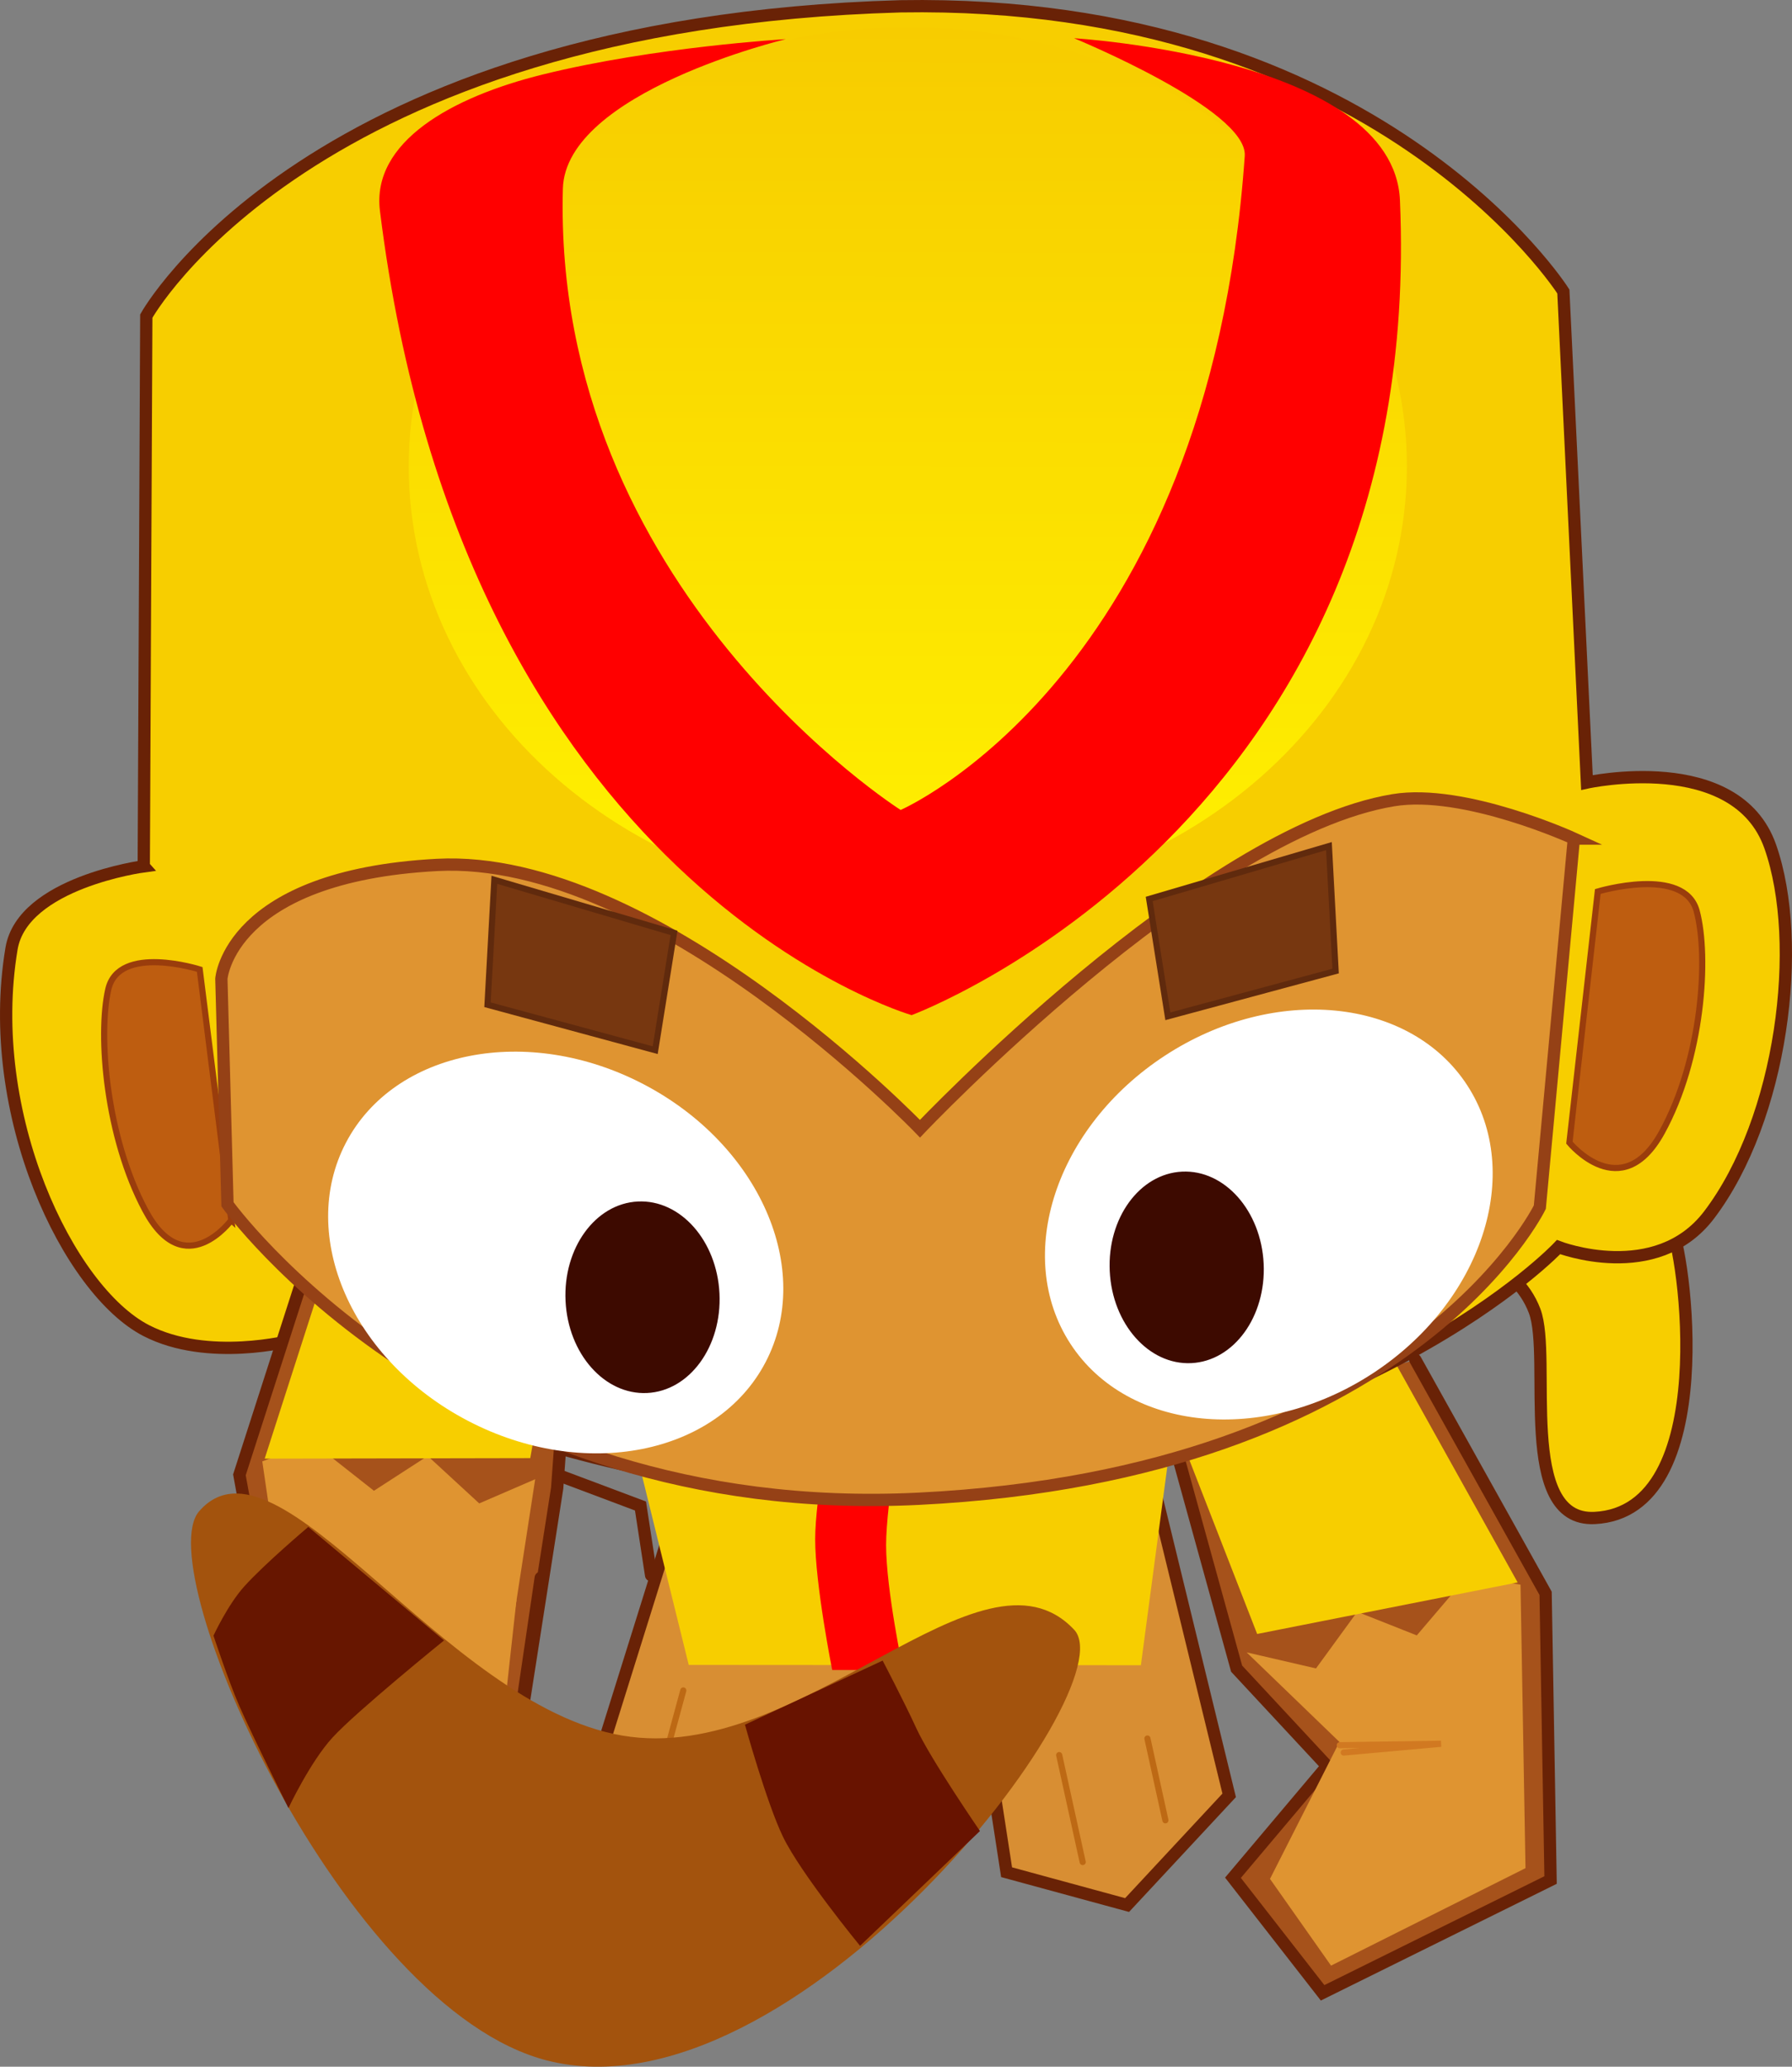 <svg version="1.1" xmlns="http://www.w3.org/2000/svg" xmlns:xlink="http://www.w3.org/1999/xlink" width="72.97" height="84.138" viewBox="0,0,72.97,84.138"><rect x="0" y="0" width="72.97" height="84.138" fill="#808080" stroke="none"/><defs><linearGradient x1="240.493" y1="129.753" x2="240.47" y2="165.52" gradientUnits="userSpaceOnUse" id="color-1"><stop offset="0" stop-color="#f7cc00"/><stop offset="1" stop-color="#fff100"/></linearGradient></defs><g transform="translate(-203.515,-128.65)"><g data-paper-data="{&quot;isPaintingLayer&quot;:true}" fill-rule="nonzero" stroke-linejoin="miter" stroke-miterlimit="10" stroke-dasharray="" stroke-dashoffset="0" style="mix-blend-mode: normal"><path d="M226.129,188.658l3.467,1.303l0.432,2.818" fill="none" stroke="#692206" stroke-width="0.5" stroke-linecap="round"/><path d="M231.638,188.303c0,0 5.899,1 9.768,1.22c3.869,0.221 8.762,-1.722 8.762,-1.722l3.399,13.939l-4.157,4.466l-4.907,-1.337l-1.204,-7.82l-4.179,0.212l-0.83,5.896l-4.524,2.142l-6.049,-4.46l3.921,-12.536z" fill="#d88e33" stroke="#692206" stroke-width="0.5" stroke-linecap="round"/><path d="M230.307,201.266l1.032,-3.796" fill="none" stroke="#bd6914" stroke-width="0.25" stroke-linecap="round"/><path d="M234.157,203.464l1.1,-4.049" fill="none" stroke="#bd6914" stroke-width="0.25" stroke-linecap="round"/><path d="M228.251,183.033l23.554,-0.373l-1.833,13.782l-18.412,-0.012z" fill="#f7ce00" stroke="#692206" stroke-width="0" stroke-linecap="butt"/><path d="M237.408,186.017l2.889,0.002c0,0 -0.699,3.805 -0.7,5.529c-0.001,1.812 0.694,5.091 0.694,5.091l-2.889,-0.002c0,0 -0.695,-3.487 -0.693,-5.333c0.001,-1.678 0.7,-5.287 0.7,-5.287z" fill="#ff0000" stroke="none" stroke-width="0" stroke-linecap="butt"/><path d="M247.602,204.455l-0.957,-4.354" fill="none" stroke="#bd6914" stroke-width="0.25" stroke-linecap="round"/><path d="M250.238,199.426l0.732,3.33" fill="none" stroke="#bd6914" stroke-width="0.25" stroke-linecap="round"/><path d="M261.147,184.008l5.305,9.508l0.202,11.671l-9.283,4.592l-3.65,-4.684l3.835,-4.549l-3.686,-3.964l-2.684,-9.716" fill="#a6521b" stroke="#692206" stroke-width="0.5" stroke-linecap="round"/><path d="M265.812,174.231c0,0 4.951,2.893 5.712,4.234c0.602,1.061 2.069,11.725 -3.075,11.983c-3.191,0.16 -1.728,-6.522 -2.443,-8.425c-0.79,-2.101 -3.307,-2.594 -3.307,-2.594" fill="#f7ce00" stroke="#692206" stroke-width="0.5" stroke-linecap="round"/><path d="M265.633,204.704l-7.918,3.968l-2.486,-3.531l2.828,-5.575l-3.779,-3.647l2.824,0.654l1.679,-2.305l2.425,0.96l2.068,-2.425l2.156,0.361z" fill="#df9431" stroke="#692206" stroke-width="0" stroke-linecap="round"/><path d="M259.882,183.327l5.432,9.745l-10.608,2.098l-3.755,-9.637" fill="#f7ce00" stroke="#174752" stroke-width="0" stroke-linecap="round"/><path d="M209.369,163.917l0.103,-22.398c0,0 6.596,-11.925 30.706,-12.612c19.44,-0.328 26.997,11.61 26.997,11.61l0.96,19.99c0,0 6.077,-1.339 7.464,2.605c1.387,3.944 0.484,11.084 -2.49,14.999c-2.158,2.841 -6.129,1.309 -6.129,1.309c0,0 -7.8,8.307 -25.629,9.844c-13.477,1.162 -25.958,-6.042 -25.958,-6.042c0,0 -3.403,0.895 -5.924,-0.403c-3.172,-1.634 -6.612,-8.799 -5.485,-15.549c0.45,-2.694 5.386,-3.352 5.386,-3.352z" fill="#f7ce00" stroke="#692206" stroke-width="0.5" stroke-linecap="round"/><path d="M226.931,179.179l-0.728,10.054l-1.781,11.408l-3.593,1.649l-5.476,-2.114l-2.089,-11.485l3.339,-10.364" data-paper-data="{&quot;index&quot;:null}" fill="#a6521b" stroke="#692206" stroke-width="0.5" stroke-linecap="round"/><path d="M214.195,188.144l2.044,-0.776l2.503,1.972l2.19,-1.417l2.098,1.932l2.278,-0.985l-1.768,11.459l-3.098,1.158l-4.563,-1.868z" data-paper-data="{&quot;index&quot;:null}" fill="#df9431" stroke="#692206" stroke-width="0" stroke-linecap="round"/><path d="M226.901,177.825l-1.794,10.186l-10.814,0.021l3.417,-10.621" data-paper-data="{&quot;index&quot;:null}" fill="#f7ce00" stroke="#174752" stroke-width="0" stroke-linecap="round"/><path d="M267.421,175.169l1.156,-10.225c0,0 3.533,-1.063 4.029,0.804c0.496,1.867 0.23,6.002 -1.421,9.002c-1.651,3 -3.764,0.419 -3.764,0.419z" data-paper-data="{&quot;index&quot;:null}" fill="#be5d10" stroke="#9a3d0c" stroke-width="0.25" stroke-linecap="round"/><path d="M212.933,178.325c0,0 -1.908,2.585 -3.503,-0.406c-1.596,-2.991 -1.929,-7.121 -1.507,-8.987c0.422,-1.866 3.724,-0.816 3.724,-0.816l1.287,10.21z" data-paper-data="{&quot;index&quot;:null}" fill="#be5d10" stroke="#9a3d0c" stroke-width="0.25" stroke-linecap="round"/><path d="M267.603,162.789l-1.386,15.005c0,0 -5.258,10.876 -25.285,11.871c-18.871,0.938 -28.154,-11.987 -28.154,-11.987l-0.249,-9.181c0,0 0.302,-4.18 8.779,-4.635c8.874,-0.476 19.668,10.739 19.668,10.739c0,0 11.448,-12.08 19.276,-13.374c2.894,-0.479 7.353,1.562 7.353,1.562z" fill="#df9431" stroke="#954116" stroke-width="0.5" stroke-linecap="round"/><path d="M234.69,184.104c-1.976,3.783 -7.404,4.852 -12.124,2.387c-4.72,-2.465 -6.944,-7.531 -4.968,-11.314c1.976,-3.783 7.404,-4.852 12.124,-2.387c4.72,2.465 6.944,7.531 4.968,11.314z" fill="#ffffff" stroke="#954116" stroke-width="0" stroke-linecap="butt"/><path d="M232.812,181.312c0.103,2.153 -1.216,3.965 -2.947,4.048c-1.731,0.083 -3.218,-1.595 -3.321,-3.748c-0.103,-2.153 1.216,-3.965 2.947,-4.048c1.731,-0.083 3.218,1.595 3.321,3.748z" fill="#3d0a00" stroke="none" stroke-width="0" stroke-linecap="butt"/><path d="M250.963,171.618c4.462,-2.906 9.968,-2.362 12.297,1.214c2.329,3.577 0.601,8.832 -3.861,11.738c-4.462,2.906 -9.968,2.362 -12.297,-1.214c-2.329,-3.577 -0.601,-8.832 3.861,-11.738z" data-paper-data="{&quot;index&quot;:null}" fill="#ffffff" stroke="#954116" stroke-width="0" stroke-linecap="butt"/><path d="M251.65,176.348c1.731,-0.083 3.218,1.595 3.321,3.748c0.103,2.153 -1.216,3.965 -2.947,4.048c-1.731,0.083 -3.218,-1.595 -3.321,-3.748c-0.103,-2.153 1.216,-3.965 2.947,-4.048z" data-paper-data="{&quot;index&quot;:null}" fill="#3d0a00" stroke="none" stroke-width="0" stroke-linecap="butt"/><path d="M257.901,168.182l-6.831,1.842l-0.76,-4.776l7.319,-2.153z" data-paper-data="{&quot;index&quot;:null}" fill="#773710" stroke="#602a0d" stroke-width="0.25" stroke-linecap="round"/><path d="M223.645,164.467l7.316,2.162l-0.766,4.775l-6.829,-1.85z" data-paper-data="{&quot;index&quot;:null}" fill="#773710" stroke="#602a0d" stroke-width="0.25" stroke-linecap="round"/><path d="M240.47,165.52c-11.224,-0.007 -20.317,-8.02 -20.311,-17.896c0.006,-9.877 9.11,-17.878 20.333,-17.871c11.224,0.007 20.317,8.02 20.311,17.896c-0.006,9.877 -9.11,17.878 -20.333,17.871z" fill="url(#color-1)" stroke="none" stroke-width="0" stroke-linecap="butt"/><path d="M235.513,130.244c0,0 -8.973,2.146 -9.078,6.089c-0.436,16.301 13.754,25.291 13.754,25.291c0,0 12.534,-5.424 14.012,-26.627c0.131,-1.882 -6.949,-4.79 -6.949,-4.79c0,0 13.018,0.772 13.269,6.6c1.094,25.399 -19.885,33.17 -19.885,33.17c0,0 -18.24,-5.236 -21.65,-32.745c-0.348,-2.804 2.916,-4.633 6.628,-5.549c4.585,-1.131 9.9,-1.439 9.9,-1.439z" fill="#ff0000" stroke="#000000" stroke-width="0" stroke-linecap="round"/><path d="M219.55,198.833l0.611,-5.54l4.386,0.484l-0.611,5.54z" fill="#df9431" stroke="none" stroke-width="0" stroke-linecap="butt"/><path d="M224.588,199.322l0.946,-6.438" fill="none" stroke="#692206" stroke-width="0.5" stroke-linecap="round"/><path d="M221.125,201.458l-5.37,-1.496l1.184,-4.251l5.37,1.496z" fill="#df9431" stroke="none" stroke-width="0" stroke-linecap="butt"/><path d="M215.499,200.281l5.198,1.734" fill="none" stroke="#692206" stroke-width="0.5" stroke-linecap="round"/><path d="M221.63,199.197l-2.105,-2.263l2.191,2.024" fill="none" stroke="#d17921" stroke-width="0.25" stroke-linecap="round"/><path d="M258.071,199.699l4.121,-0.059l-3.961,0.357" fill="none" stroke="#d17921" stroke-width="0.25" stroke-linecap="round"/><g stroke-width="0" stroke-linecap="round"><path d="M225.797,212.536c-8.308,-2.121 -16.233,-19.985 -14.175,-22.359c3.203,-3.695 9.918,7.875 17.228,9.129c7.31,1.254 14.61,-8.339 18.404,-4.309c2.223,2.361 -11.426,20.099 -21.457,17.538z" fill="#a3530d" stroke="#692206"/><path d="M213.246,198.067c-0.437,-1.006 -1.038,-2.829 -1.038,-2.829c0,0 0.576,-1.251 1.252,-2.002c0.845,-0.938 2.608,-2.424 2.608,-2.424l5.528,4.621c0,0 -3.578,2.898 -4.543,3.955c-0.916,1.002 -1.792,2.87 -1.792,2.87c0,0 -1.462,-2.92 -2.015,-4.191z" fill="#671600" stroke="#000000"/><path d="M239.456,196.254c0,0 0.869,1.658 1.374,2.759c0.568,1.238 2.589,4.179 2.589,4.179l-4.883,4.675c0,0 -2.412,-2.938 -3.14,-4.445c-0.666,-1.379 -1.547,-4.559 -1.547,-4.559z" fill="#681300" stroke="#000000"/></g></g></g></svg>